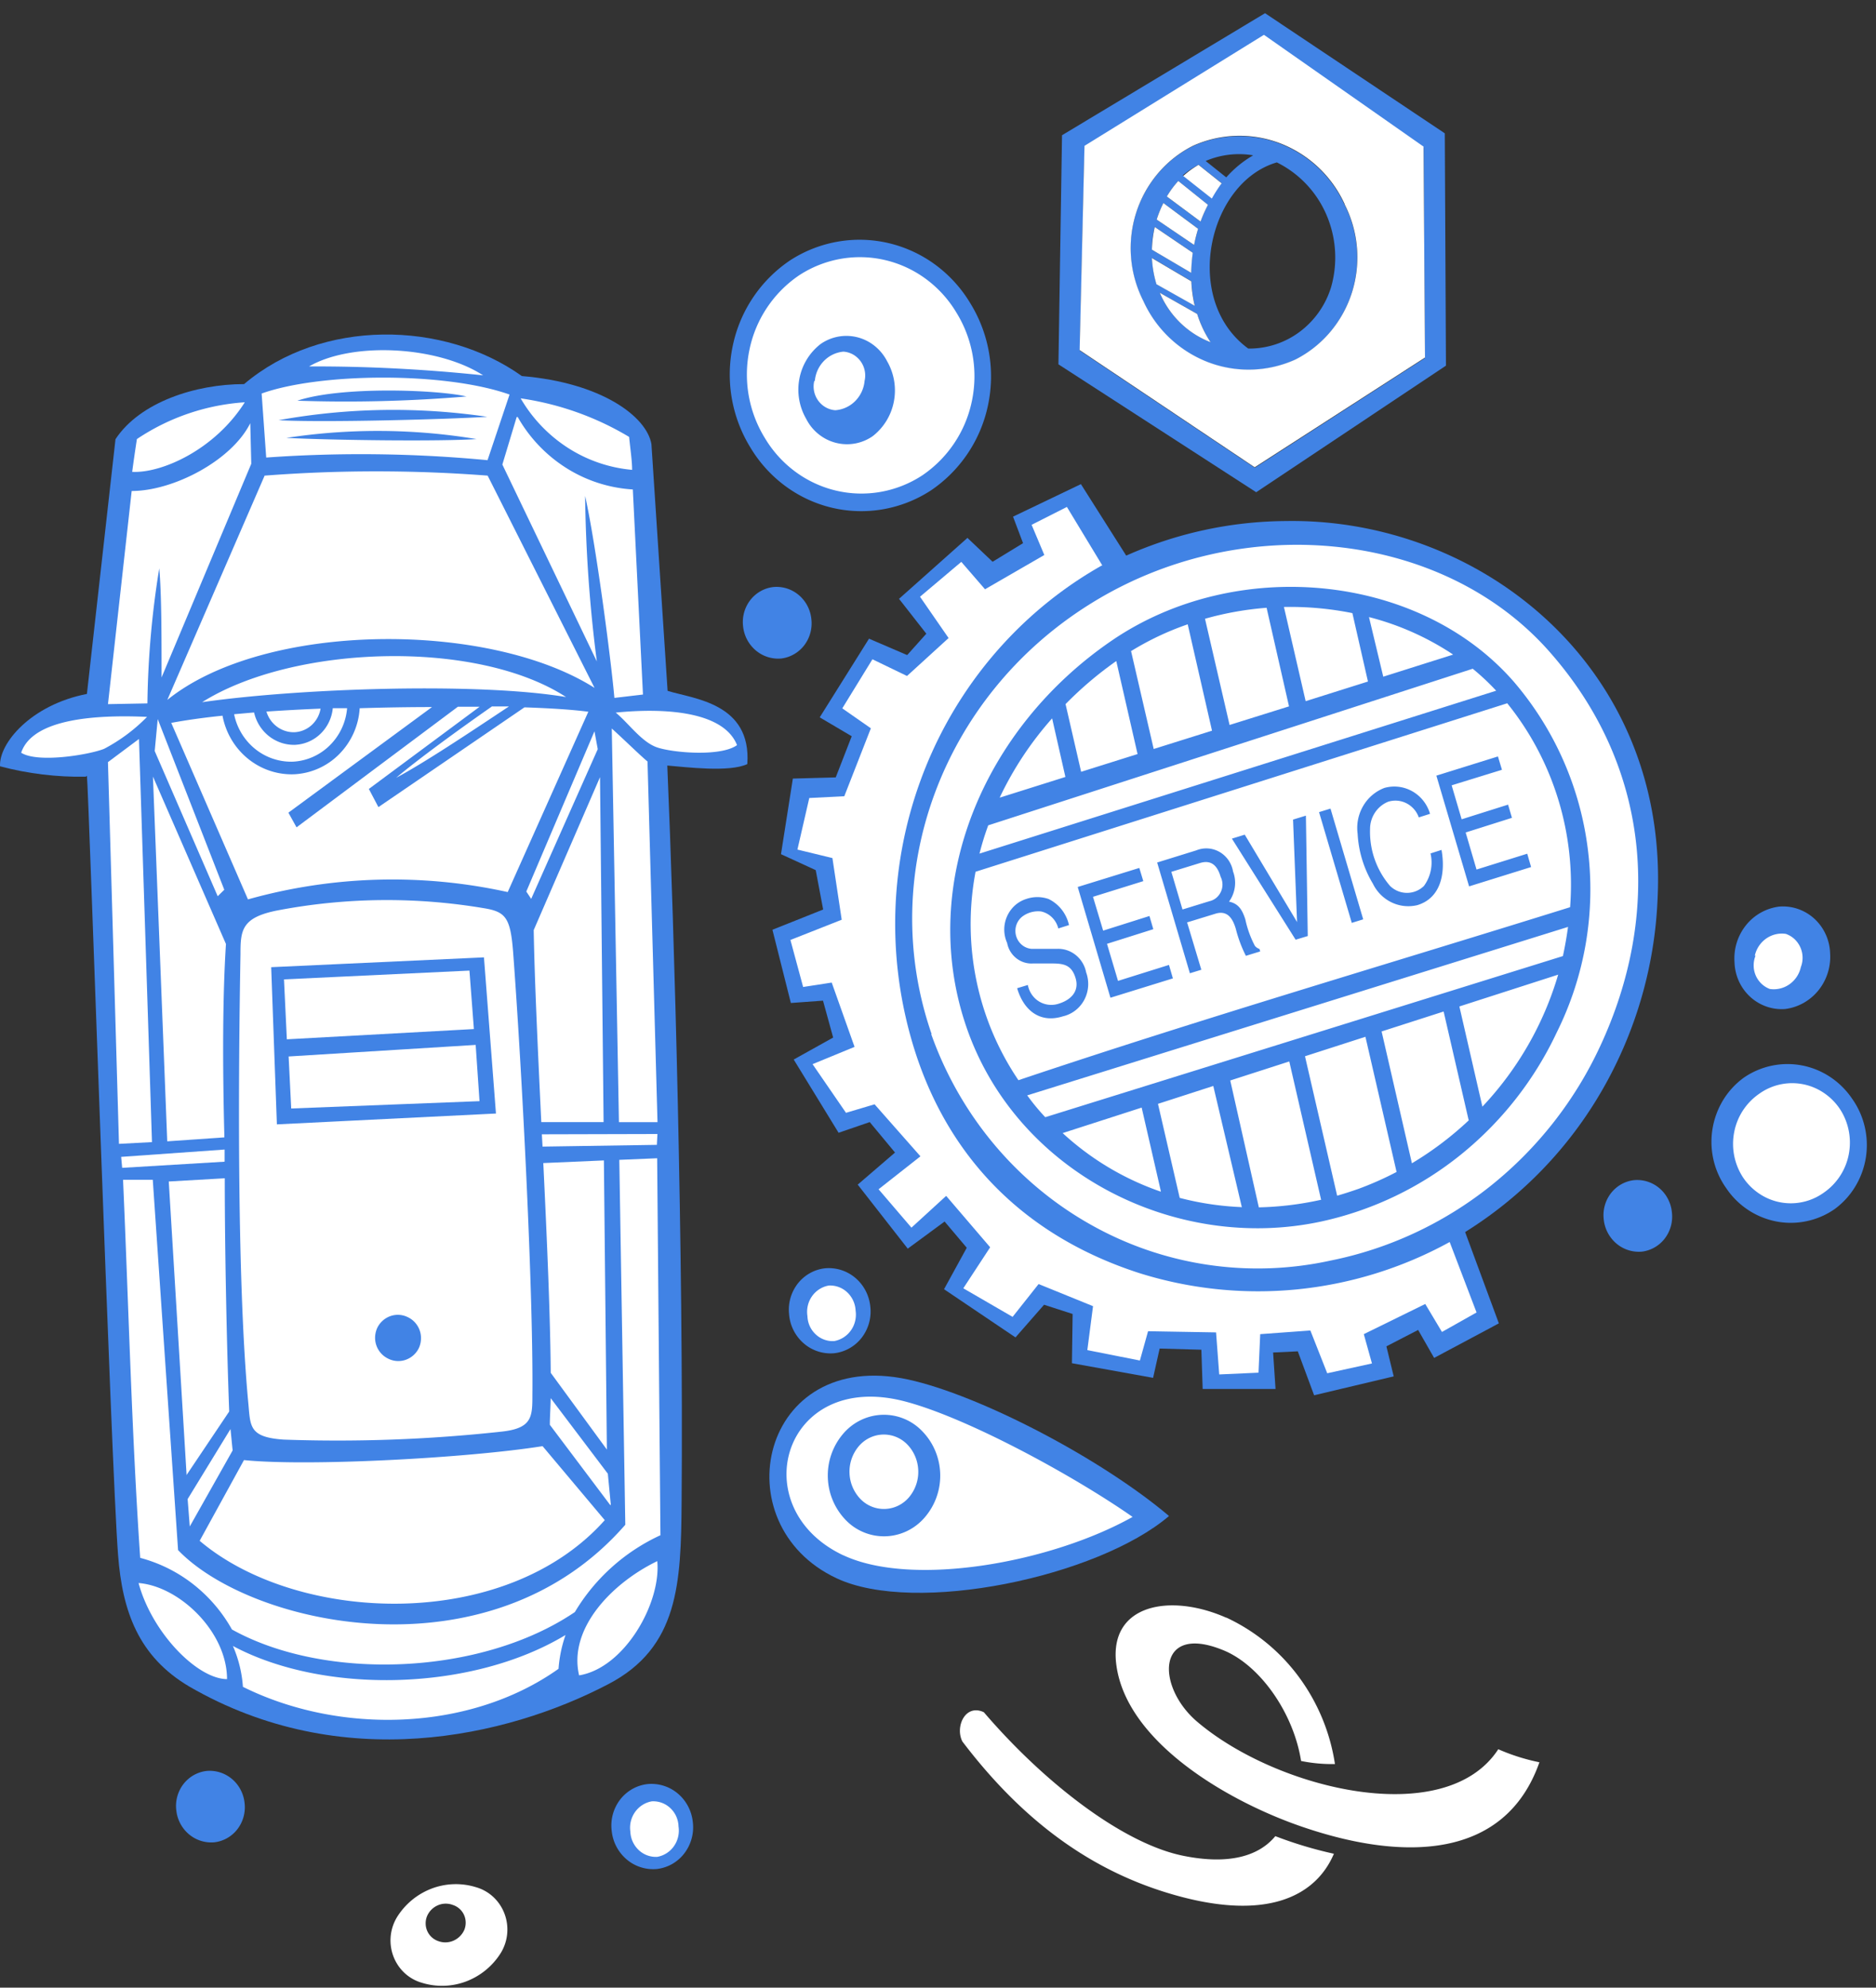 <svg xmlns="http://www.w3.org/2000/svg" width="101" height="107" fill="none" viewBox="0 0 101 107"><rect x="0" y="0" width="101" height="107" fill="#333333" stroke="none"/><path fill="#4183E5" fill-rule="evenodd" d="M45.038 84.962c-6.2-2.902-4.108-12.42 3.846-10.701 3.846.836 10.385 4.243 14.054 7.35-3.846 3.28-13.662 5.346-17.9 3.351Z" clip-rule="evenodd"/><path fill="#fff" fill-rule="evenodd" d="M45.4 83.726c-5.385-2.54-3.254-9.968 3.27-8.296 3.346.86 9.1 3.99 12.307 6.23-4.423 2.476-11.862 3.801-15.57 2.066H45.4Zm4.408-2.066a2.927 2.927 0 0 1-.946.746 2.857 2.857 0 0 1-3.331-.58 3.44 3.44 0 0 1-.962-2.28 3.45 3.45 0 0 1 .808-2.342c.261-.313.583-.567.946-.746a2.85 2.85 0 0 1 3.33.589c.592.606.936 1.419.965 2.275a3.436 3.436 0 0 1-.81 2.338Z" clip-rule="evenodd"/><path fill="#fff" fill-rule="evenodd" d="M48.944 80.597c-.161.191-.359.346-.581.455a1.756 1.756 0 0 1-2.042-.36 2.116 2.116 0 0 1-.585-1.397 2.123 2.123 0 0 1 .493-1.434c.161-.191.359-.346.581-.455a1.757 1.757 0 0 1 2.042.36c.36.374.568.873.585 1.397a2.122 2.122 0 0 1-.493 1.434ZM71.815 99.791c-.97 2.287-3.67 3.769-9.124 2.058-3.785-1.19-7.446-3.58-10.877-8.098-.408-.789.154-2.05 1.154-1.577 3.284 3.832 7.53 7.097 10.77 7.735 2.453.489 4.046 0 4.923-1.064 1.024.394 2.076.71 3.146.946h.008ZM66.017 87.085c-3.023-1.34-6.354-.725-5.915 2.547.554 4.18 6.077 7.39 10.115 8.746 5.385 1.821 10.824 1.719 12.662-3.51a10.94 10.94 0 0 1-2.215-.701C77.825 98.52 68.779 96.35 64.471 92.7c-2.246-1.893-2.23-5.339 1.37-3.872 1.969.788 3.792 3.351 4.207 5.97.6.122 1.212.178 1.823.165a10.555 10.555 0 0 0-1.953-4.702 10.21 10.21 0 0 0-3.9-3.184v.008Z" clip-rule="evenodd"/><path fill="#4183E5" fill-rule="evenodd" d="M78.926 66.296a21.83 21.83 0 0 0 7.345-7.635 22.49 22.49 0 0 0 2.97-10.282c.609-12.562-9.638-20.503-20-20.33-2.963.018-5.891.65-8.608 1.862l-2.439-3.849-3.654 1.751.539 1.428-1.639 1.001-1.354-1.285-3.684 3.28 1.469 1.877-1.03 1.151-2.055-.883-2.654 4.235 1.723 1.017-.861 2.216-2.308.063-.639 4.07 1.87.859.4 2.12-2.731 1.09.992 3.942 1.731-.126.546 1.987-2.123 1.183 2.416 3.943 1.677-.576 1.361 1.64-2.008 1.727 2.693 3.447 1.985-1.46 1.192 1.412-1.223 2.232 3.846 2.594 1.539-1.758 1.538.497-.038 2.65 4.37.788.353-1.577 2.246.063.07 2.113h3.923l-.131-1.963 1.33-.063.878 2.365 4.285-1.017-.393-1.617 1.708-.883.861 1.506 3.485-1.86-1.815-4.913.046-.032Z" clip-rule="evenodd"/><path fill="#fff" fill-rule="evenodd" d="M73.703 33.219a14.798 14.798 0 0 1 4.531 2.019l-3.762 1.19-.769-3.21ZM69.125 32.675a16.968 16.968 0 0 1 3.685.331l.838 3.683-3.354 1.057-1.169-5.07ZM64.875 33.31a16.901 16.901 0 0 1 3.316-.591l1.207 5.307-3.2 1.001-1.323-5.717ZM60.867 35.068c.97-.6 2.003-1.09 3.077-1.459l1.308 5.726-3.139.985-1.215-5.252h-.03ZM57.367 37.904a19.68 19.68 0 0 1 2.731-2.318l1.146 5.007-3.038.955-.839-3.644ZM53.828 42.922a18.025 18.025 0 0 1 2.816-4.25l.715 3.154-3.53 1.112v-.016ZM52.734 45.952c.13-.516.287-1.024.47-1.522L79.289 36c.446.365.868.76 1.262 1.183l-27.817 8.769ZM62.496 64.151a14.966 14.966 0 0 1-5.285-3.154l4.254-1.372 1.03 4.487v.04ZM66.829 64.982a15.683 15.683 0 0 1-3.316-.496l-1.17-5.063 2.978-.962 1.538 6.53-.03-.009ZM71.096 64.593a17.01 17.01 0 0 1-3.323.402l-1.539-6.83 3.178-1.024 1.715 7.452h-.03ZM75.189 63.09c-.663.347-1.347.65-2.046.908-.385.134-.77.26-1.154.37l-1.731-7.507 3.254-1.048 1.677 7.278ZM79.09 60.297a17.73 17.73 0 0 1-3.076 2.326l-1.631-7.097 3.339-1.073 1.346 5.843h.023ZM83.886 52.477a17.56 17.56 0 0 1-4.077 7.097L78.57 54.18l5.316-1.711v.008ZM84.421 49.89a21.114 21.114 0 0 1-.277 1.578l-27.87 8.674c-.348-.369-.672-.762-.97-1.175l29.117-9.069v-.007ZM54.83 58.15a14.925 14.925 0 0 1-2.263-5.371 15.093 15.093 0 0 1-.045-5.85l28.624-9.07c2.48 3.069 3.693 7.006 3.385 10.978-9.9 3.09-19.878 6.009-29.701 9.313Zm27.393-12.192.208.718-3.338 1.04-1.762-5.961 3.315-1.033.216.718-2.708.836.538 1.829 2.5-.789.208.71-2.492.789.585 1.995 2.754-.86-.024.008Zm-5.238-2.145-.6.19a1.362 1.362 0 0 0-.66-.758 1.31 1.31 0 0 0-.987-.086c-.288.116-.536.319-.71.582a1.605 1.605 0 0 0-.267.892 4.475 4.475 0 0 0 1.077 3.06c.246.24.573.373.912.373.34 0 .666-.133.912-.373a2.14 2.14 0 0 0 .354-1.75l.592-.19c.215 1.199 0 2.579-1.3 2.973-.467.112-.958.06-1.392-.15a2.157 2.157 0 0 1-1-1.001 5.803 5.803 0 0 1-.824-2.69 2.343 2.343 0 0 1 .296-1.493 2.253 2.253 0 0 1 1.143-.975 1.964 1.964 0 0 1 1.498.177c.458.256.8.685.956 1.196v.023Zm-13.078 5.828.77 2.563-.616.19-1.762-5.963 2.108-.654a1.428 1.428 0 0 1 1.252.086c.19.109.352.26.478.441.125.181.21.39.247.608a1.729 1.729 0 0 1-.215 1.625c.523.11.715.457.877.954.105.498.279.979.515 1.428a.53.53 0 0 0 .246.165l.039.134-.77.237a6.973 6.973 0 0 1-.546-1.467c-.177-.584-.477-1.01-1.13-.789l-1.493.458v-.016Zm5.924 0-.216-5.52.692-.213.1 6.482-.653.197-3.431-5.441.692-.213 2.8 4.676.016.032Zm1.8-6.112 1.761 5.962-.615.19-1.762-5.962.616-.19ZM57.553 49.8l-.577.181a1.254 1.254 0 0 0-.334-.592 1.206 1.206 0 0 0-.59-.323 1.42 1.42 0 0 0-1.014.276.97.97 0 0 0-.323.466.994.994 0 0 0-.011.57.973.973 0 0 0 .304.48.934.934 0 0 0 .514.22h1.416c.36-.008.713.115.994.348.281.232.474.558.544.92a1.822 1.822 0 0 1-.1 1.477 1.77 1.77 0 0 1-.483.573 1.719 1.719 0 0 1-.67.317c-1.232.386-2.109-.316-2.462-1.515l.576-.173c.035.185.107.361.214.515a1.264 1.264 0 0 0 1.464.486c.63-.197 1.107-.654.892-1.372-.215-.717-.646-.788-1.285-.788h-1.015c-.322.02-.64-.082-.895-.285a1.37 1.37 0 0 1-.49-.82 1.756 1.756 0 0 1 .406-2.007c.178-.163.389-.285.617-.358a1.834 1.834 0 0 1 1.208 0c.275.133.517.329.708.572.19.243.324.528.392.832Zm5.385 2.153.208.717-3.362 1.041-1.762-5.962 3.316-1.025.215.71-2.708.844.547 1.821 2.492-.788.208.71-2.493.788.593 1.995 2.746-.86v.009Z" clip-rule="evenodd"/><path fill="#fff" fill-rule="evenodd" d="M59.348 30.443 57.44 27.29l-1.9.962.684 1.625-3.192 1.845-1.277-1.475-2.223 1.877 1.538 2.224-2.238 2.042-1.862-.899-1.623 2.642 1.539 1.073-1.431 3.659-1.885.094-.638 2.776 1.884.457.5 3.32-2.761 1.089.684 2.531 1.539-.237 1.23 3.462-2.261.93 1.8 2.619 1.539-.458 2.469 2.8-2.254 1.774 1.77 2.066 1.869-1.71 2.369 2.767-1.446 2.208 2.654 1.538 1.4-1.767 2.93 1.191-.307 2.366 2.83.56.44-1.577 3.661.063.17 2.263 2.115-.095.092-2.074 2.7-.197.908 2.303 2.408-.528-.439-1.578 3.308-1.624.9 1.506 1.862-1.049-1.447-3.793a21.466 21.466 0 0 1-8.207 2.549 21.346 21.346 0 0 1-8.532-.885c-6.923-2.247-11.292-7.294-12.7-14.486A22.529 22.529 0 0 1 50.2 40.446c1.925-4.242 5.119-7.746 9.117-10.003h.03Z" clip-rule="evenodd"/><path fill="#fff" d="m63.063 46.933.6 2.027 1.43-.441a.883.883 0 0 0 .374-.173.933.933 0 0 0 .25-1.144c-.193-.67-.562-.915-1.116-.742l-1.538.473Z"/><path fill="#fff" fill-rule="evenodd" d="M50.158 55.672c-2.977-8.588.554-18.137 8.462-23.113 8.123-5.126 18.924-4.03 24.708 2.42 5.64 6.31 6.108 14.313 2.808 21.371a20.847 20.847 0 0 1-5.925 7.523c-2.52 1.999-5.463 3.365-8.59 3.99a18.308 18.308 0 0 1-12.968-1.976c-3.948-2.24-6.974-5.868-8.518-10.215h.023Zm31.301-19.02c-5.115-5.813-14.924-6.727-21.6-2.17-6.924 4.732-10.401 13.075-7.878 20.662 2.639 7.94 11.285 12.325 19.185 10.606a18.082 18.082 0 0 0 7.473-3.584 18.66 18.66 0 0 0 5.174-6.589 17.278 17.278 0 0 0 1.676-9.836 17.105 17.105 0 0 0-4.03-9.09Z" clip-rule="evenodd"/><path fill="#4183E5" fill-rule="evenodd" d="M4.68 41.764c.091.655 1.3 37.064 1.676 41.937.23 3.02 1.085 5.473 3.846 7.097 8.178 4.732 17.047 2.745 22.547-.134 3.785-1.971 3.916-5.425 3.947-9.786.108-13.138-.392-30.802-.77-39.666 1 .08 3.331.379 4.308-.079.231-3.296-2.907-3.509-4.292-3.943l-.87-13.28c-.253-1.482-2.684-3.311-6.977-3.666-4.184-2.989-10.77-3.115-14.954.433-2.623 0-5.616.978-6.923 2.966L4.679 37.356c-3.023.591-4.746 2.666-4.677 3.896 1.507.4 3.06.588 4.616.56l.061-.048Z" clip-rule="evenodd"/><path fill="#fff" fill-rule="evenodd" d="M13.37 75.55c-.654-6.915-.516-18.926-.423-24.186 0-1.293.053-1.987 2.053-2.365a31.37 31.37 0 0 1 10.985-.119c1.224.19 1.493.481 1.64 2.366.507 6.806 1.091 18.54 1.038 23.831 0 1.191 0 1.822-1.693 1.995-3.883.423-7.79.565-11.693.426-1.877-.126-1.792-.717-1.907-1.956v.008Zm1.538-15.022 11.793-.584-.646-8.406-11.455.528.308 8.501v-.04Zm7.062 10.386c.145.07.274.168.382.29a1.252 1.252 0 0 1 .312.901 1.27 1.27 0 0 1-.117.472 1.247 1.247 0 0 1-.715.629c-.31.105-.647.08-.939-.069a1.244 1.244 0 0 1-.697-1.191c.01-.164.05-.325.12-.473.148-.297.405-.523.715-.628.31-.105.647-.08.939.069ZM29.21 61.725l6.154-.094.031-.584-6.223.016.038.662ZM28.598 48.389l3.584-8.06-.177-.962-3.67 8.627.262.395ZM10.217 82.174l2.308-4.093c-.039-.363-.077-.789-.116-1.151l-2.307 3.769.115 1.475ZM32.848 81.014l-3.246-4.313c0-.426.038-.907.046-1.435l3.077 4.069.161 1.68h-.038Z" clip-rule="evenodd"/><path fill="#fff" fill-rule="evenodd" d="m15.443 55.949 10.07-.552-.239-3.147-9.985.473.154 3.226ZM11.72 48.245 8.329 40.43l.162-1.72 3.584 9.188-.354.347ZM32.496 60.407l-.192-18.571-3.57 8.233c.046 2.697.223 6.442.408 10.338h3.354ZM32.673 78.035l-.161-15.566-3.262.142c.2 4.132.377 8.248.4 11.292l3.023 4.132ZM32.559 81.834c-5.385 6.048-16.563 5.567-21.809 1.112l2.385-4.345c3.377.347 11.931-.095 16.077-.75l3.347 3.983ZM9.219 38.914c.769-.142 1.692-.276 2.761-.386.17.909.651 1.726 1.356 2.304.705.579 1.588.88 2.49.85a3.665 3.665 0 0 0 2.435-1.083 3.843 3.843 0 0 0 1.104-2.473c1.308-.04 2.623-.063 3.893-.063l-7.731 5.685.438.79 8.685-6.491h1.17l-5.962 4.424.515.978 7.862-5.37c1.415.047 2.608.126 3.439.236l-4.34 9.708a28.777 28.777 0 0 0-13.984.394l-4.131-9.503Z" clip-rule="evenodd"/><path fill="#fff" fill-rule="evenodd" d="M26.505 38.031h.893c-2.254 1.499-4.539 3.02-6.07 3.84 1.123-.954 3.3-2.546 5.177-3.855v.015ZM12.61 38.448l1.069-.094c.114.504.395.953.794 1.27.4.317.893.484 1.398.473a2.113 2.113 0 0 0 1.383-.594c.376-.362.612-.852.663-1.378h.77a3.187 3.187 0 0 1-.937 2.005 3.04 3.04 0 0 1-1.994.874 3.09 3.09 0 0 1-2.016-.683 3.229 3.229 0 0 1-1.13-1.841v-.032Z" clip-rule="evenodd"/><path fill="#fff" fill-rule="evenodd" d="M14.344 38.306c.93-.063 1.908-.118 2.915-.158a1.54 1.54 0 0 1-.488.892 1.473 1.473 0 0 1-.927.378 1.512 1.512 0 0 1-.932-.299c-.27-.2-.47-.486-.568-.813ZM10.883 37.8c4.915-3.091 14.754-3.415 19.593-.276-4.685-.789-14.24-.49-19.593.276Z" clip-rule="evenodd"/><path fill="#fff" fill-rule="evenodd" d="M14.254 25.604a78.577 78.577 0 0 1 12 0l5.755 11.427c-5.724-3.628-17.763-3.58-23.001.647l5.246-12.09v.016ZM8.574 30.596a48.827 48.827 0 0 0-.638 7.27l-2.123.04 1.276-11.474c2.247 0 5.385-1.64 6.385-3.65l.054 2.184-4.83 11.505c0-2.184 0-4.518-.124-5.875ZM27.816 22.453l-.77 2.555 5.086 10.598a76.204 76.204 0 0 1-.631-8.91c.577 2.578 1.385 8.721 1.577 10.874l1.538-.181-.546-11.04a7.56 7.56 0 0 1-3.579-1.153 7.8 7.8 0 0 1-2.621-2.75l-.054.007ZM27.433 21.24c-3.47-1.23-10.2-1.183-13.347-.055l.246 3.446a71.95 71.95 0 0 1 11.916.142l1.185-3.533Zm-2.308.102a77.401 77.401 0 0 1-9.116.229c2.354-.789 7.5-.591 9.062-.237l.054.008Zm1.108 1.096c-2.308.142-8.955.316-11.232.182a34.637 34.637 0 0 1 11.232-.182Zm-.577 1.199c-2.031.134-7.64.063-10.24-.063 3.396-.521 6.85-.5 10.24.063ZM26.01 20.206c-2.43-1.577-7.039-1.83-9.37-.48 3.13-.011 6.258.15 9.37.48ZM33.87 23.52a15.705 15.705 0 0 0-5.839-2.075 7.877 7.877 0 0 0 2.548 2.666 7.64 7.64 0 0 0 3.453 1.183c0-.49-.093-1.08-.162-1.775ZM32.938 39.219c.715.646 1.538 1.459 1.923 1.774l.538 19.415h-2.077l-.385-21.19ZM35.565 82.642a10.468 10.468 0 0 0-4.616 4.14c-5.046 3.415-13.424 3.738-18.462.938a8.133 8.133 0 0 0-2.09-2.44 7.912 7.912 0 0 0-2.849-1.416c-.461-6.758-.623-13.564-.923-20.353h1.6l1.362 19.935c3.923 4.093 16.808 6.98 24.078-1.364l-.323-19.644 2.038-.086.177 20.306.008-.016ZM7.46 85.219c.724 2.681 3.163 5.165 4.763 5.173 0-2.547-2.562-5-4.762-5.173ZM35.386 84.04c-2.446 1.182-4.8 3.634-4.208 6.15 2.454-.403 4.424-3.904 4.208-6.15Z" clip-rule="evenodd"/><path fill="#fff" fill-rule="evenodd" d="M30.07 89.837c-4.777 3.391-11.785 3.557-16.992.97a6.629 6.629 0 0 0-.539-2.2c4.893 2.618 12.854 2.46 17.908-.591a7.124 7.124 0 0 0-.377 1.821ZM33.148 38.36c.693.569 1.385 1.578 2.216 1.87.83.292 3.439.52 4.316-.118-.716-1.806-3.847-2.02-6.532-1.751ZM15.678 59.673l10.138-.395-.207-3.028-10.07.623.139 2.8ZM12.093 62.537l-5.516.331-.054-.59 5.57-.395v.654ZM7.482 39.781l-1.67 1.246.593 20.55 1.777-.094-.7-21.702ZM9.004 61.44l-.77-19.635 3.931 9.013c-.184 2.855-.184 6.57-.084 10.41l-3.077.213ZM10.047 79.422l-.961-15.819 3.015-.173c0 4.132.123 9.518.239 12.554l-2.308 3.438h.015ZM7.918 38.59a9.246 9.246 0 0 1-2.308 1.719c-.77.315-3.57.788-4.47.213.616-1.846 4.047-2.05 6.747-1.932h.03ZM7.371 23.636a11.812 11.812 0 0 1 5.808-1.98c-1.608 2.547-4.462 3.825-6.062 3.746.062-.481.146-1.065.254-1.766Z" clip-rule="evenodd"/><path fill="#4183E5" d="m57.177 7.28-.193 12.333 10.647 6.885 10.216-6.814-.062-12.507L68.108.711 57.177 7.28Zm19.539 11.994-9.162 5.907-9.423-6.309.261-10.993 9.662-5.954 8.593 6.017.069 11.332Z"/><path fill="#4183E5" d="M64.211 7.868a6.006 6.006 0 0 0-1.879 1.484 6.178 6.178 0 0 0-1.169 2.117 6.28 6.28 0 0 0 .387 4.75 6.318 6.318 0 0 0 3.462 3.284c1.528.59 3.22.543 4.715-.13a6.005 6.005 0 0 0 1.88-1.484 6.176 6.176 0 0 0 1.168-2.116 6.279 6.279 0 0 0-.386-4.75 6.317 6.317 0 0 0-3.462-3.284 6.113 6.113 0 0 0-4.716.13Zm.316 1.002 1.246.993c-.2.25-.386.514-.554.789l-1.538-1.215c.26-.22.545-.41.846-.567Zm-2.362 3.343 2.046 1.388a10.22 10.22 0 0 0-.084 1.08l-2.116-1.245a6.46 6.46 0 0 1 .154-1.223Zm-.146 1.672 2.123 1.254c.019.444.08.885.185 1.317l-2.062-1.16a5.964 5.964 0 0 1-.246-1.411Zm.415 1.869 2.016 1.143c.168.54.412 1.053.723 1.522a4.822 4.822 0 0 1-1.633-1.047 4.963 4.963 0 0 1-1.106-1.618Zm1.854-2.57-2.015-1.365c.096-.307.217-.605.361-.891l1.87 1.388c-.088.284-.16.574-.216.867ZM62.82 10.58c.176-.3.383-.58.615-.836l1.6 1.285c-.153.29-.287.59-.4.9l-1.815-1.35Zm8.847 4.865a4.729 4.729 0 0 1-1.695 2.418 4.539 4.539 0 0 1-2.767.902c-3.593-2.618-2.162-8.95 1.538-10.022a5.616 5.616 0 0 1 2.661 2.801 5.81 5.81 0 0 1 .263 3.901ZM67.489 8.35c-.55.315-1.047.72-1.47 1.199l-1.108-.883a4.556 4.556 0 0 1 2.578-.3v-.016Z"/><path fill="#fff" d="m58.386 7.852-.261 10.993 9.424 6.31 9.17-5.907-.078-11.356-8.593-6.017-9.662 5.977Zm14.009 3.155a6.28 6.28 0 0 1 .387 4.75 6.178 6.178 0 0 1-1.17 2.117 6.007 6.007 0 0 1-1.879 1.484 6.113 6.113 0 0 1-4.715.13 6.318 6.318 0 0 1-3.462-3.284 6.28 6.28 0 0 1-.387-4.75 6.177 6.177 0 0 1 1.17-2.117 6.006 6.006 0 0 1 1.879-1.485 6.112 6.112 0 0 1 4.71-.135 6.316 6.316 0 0 1 3.467 3.274v.016Z"/><path fill="#fff" d="m65.772 9.869-1.246-.994c-.294.169-.57.37-.823.6l1.539 1.214c.159-.285.336-.56.53-.82ZM63.436 9.742a5.05 5.05 0 0 0-.616.836l1.816 1.349c.113-.309.246-.61.4-.9l-1.6-1.285ZM62.273 11.82l2.016 1.365c.055-.293.127-.583.215-.867l-1.869-1.388a5.978 5.978 0 0 0-.362.89ZM64.216 13.607l-2.046-1.388a6.46 6.46 0 0 0-.154 1.222l2.115 1.246c.01-.362.037-.722.085-1.08ZM62.438 15.758c.258.61.634 1.16 1.105 1.618.47.458 1.026.814 1.633 1.047a5.976 5.976 0 0 1-.723-1.522l-2.016-1.143ZM64.139 15.145l-2.123-1.254c.025.479.107.953.246 1.411l2.061 1.16a6.791 6.791 0 0 1-.184-1.317Z"/><path fill="#4183E5" fill-rule="evenodd" d="M92.941 63.969a4.276 4.276 0 0 1-.685-1.51 4.332 4.332 0 0 1 .505-3.223 4.187 4.187 0 0 1 1.111-1.214 4.147 4.147 0 0 1 3.143-.667c1.093.21 2.061.852 2.696 1.787.322.453.554.966.681 1.511a4.31 4.31 0 0 1-.509 3.222 4.194 4.194 0 0 1-1.11 1.214 4.14 4.14 0 0 1-3.14.666 4.216 4.216 0 0 1-2.692-1.786Z" clip-rule="evenodd"/><path fill="#fff" fill-rule="evenodd" d="M93.826 63.361a3.308 3.308 0 0 1-.458-2.427 3.245 3.245 0 0 1 1.343-2.052 3.041 3.041 0 0 1 3.49-.042c.345.233.641.534.872.886.46.715.624 1.587.459 2.426a3.246 3.246 0 0 1-1.344 2.053 3.041 3.041 0 0 1-3.49.042 3.155 3.155 0 0 1-.872-.886ZM22.709 106.737a2.296 2.296 0 0 1-.928-.525 2.374 2.374 0 0 1-.6-.895 2.42 2.42 0 0 1 .189-2.105 3.783 3.783 0 0 1 1.866-1.543 3.672 3.672 0 0 1 2.396-.074c.344.099.662.279.927.525.265.247.47.553.6.895a2.42 2.42 0 0 1-.189 2.105 3.783 3.783 0 0 1-1.866 1.543c-.769.292-1.61.318-2.395.074Zm.892-2.24a1.004 1.004 0 0 1-.684-.928 1.03 1.03 0 0 1 .069-.404 1.11 1.11 0 0 1 .576-.593c.259-.115.551-.123.816-.023a.995.995 0 0 1 .693.927c.005.139-.02.277-.07.406a1.137 1.137 0 0 1-.583.588c-.26.114-.551.124-.817.027Z" clip-rule="evenodd"/><path fill="#4183E5" fill-rule="evenodd" d="M40.403 24.096a7.496 7.496 0 0 1-.951-5.487 7.346 7.346 0 0 1 3.082-4.591 6.898 6.898 0 0 1 2.572-1.01 6.832 6.832 0 0 1 2.753.084 6.92 6.92 0 0 1 2.508 1.167 7.11 7.11 0 0 1 1.875 2.07 7.496 7.496 0 0 1 .95 5.486 7.346 7.346 0 0 1-3.081 4.591 6.897 6.897 0 0 1-2.572 1.01c-.914.16-1.85.13-2.753-.084a6.92 6.92 0 0 1-2.508-1.168 7.11 7.11 0 0 1-1.875-2.068Z" clip-rule="evenodd"/><path fill="#fff" fill-rule="evenodd" d="M41.182 23.586a6.522 6.522 0 0 1-.83-4.773 6.392 6.392 0 0 1 2.677-3.996 6.004 6.004 0 0 1 2.241-.884 5.946 5.946 0 0 1 2.4.072c.788.187 1.532.533 2.187 1.018a6.186 6.186 0 0 1 1.634 1.805 6.522 6.522 0 0 1 .831 4.773 6.392 6.392 0 0 1-2.678 3.996 6.002 6.002 0 0 1-2.24.884 5.948 5.948 0 0 1-2.402-.072 6.024 6.024 0 0 1-2.186-1.018 6.189 6.189 0 0 1-1.634-1.805Zm2.224-1.033a3.141 3.141 0 0 1-.368-2.166 3.087 3.087 0 0 1 1.137-1.864 2.418 2.418 0 0 1 2.923.106c.274.222.5.5.662.817a3.15 3.15 0 0 1 .365 2.165 3.095 3.095 0 0 1-1.135 1.865 2.418 2.418 0 0 1-1.994.361 2.453 2.453 0 0 1-.929-.468c-.274-.22-.5-.499-.661-.816Z" clip-rule="evenodd"/><path fill="#fff" fill-rule="evenodd" d="M43.869 20.507c.035-.407.208-.787.49-1.076a1.675 1.675 0 0 1 1.048-.501c.182.012.36.065.52.154a1.3 1.3 0 0 1 .62 1.423 1.76 1.76 0 0 1-.506 1.085 1.681 1.681 0 0 1-1.072.492 1.232 1.232 0 0 1-.516-.157 1.265 1.265 0 0 1-.405-.364 1.3 1.3 0 0 1-.21-1.056h.031Z" clip-rule="evenodd"/><path fill="#4183E5" fill-rule="evenodd" d="M93.383 51.802A2.855 2.855 0 0 1 94 49.808a2.72 2.72 0 0 1 1.79-1.003 2.48 2.48 0 0 1 1.012.128c.325.112.625.291.881.525a2.6 2.6 0 0 1 .608.839c.146.318.227.664.238 1.016a2.878 2.878 0 0 1-.624 1.995c-.45.559-1.09.92-1.791 1.01a2.479 2.479 0 0 1-1.011-.132 2.525 2.525 0 0 1-.88-.528 2.6 2.6 0 0 1-.606-.84 2.655 2.655 0 0 1-.234-1.016Z" clip-rule="evenodd"/><path fill="#fff" fill-rule="evenodd" d="M94.475 51.449a1.53 1.53 0 0 1 .61-.922c.31-.218.688-.309 1.06-.253.17.058.328.152.462.275a1.384 1.384 0 0 1 .346 1.514 1.531 1.531 0 0 1-.611.923c-.31.218-.688.308-1.06.253a1.318 1.318 0 0 1-.45-.285 1.358 1.358 0 0 1-.418-.973 1.386 1.386 0 0 1 .1-.532h-.039Z" clip-rule="evenodd"/><path fill="#4183E5" fill-rule="evenodd" d="M9.49 97.45a1.938 1.938 0 0 1 .385-1.407c.152-.196.34-.36.554-.482.214-.12.45-.198.692-.225.495-.046.986.11 1.37.433.383.323.626.788.677 1.294a1.94 1.94 0 0 1-.385 1.406 1.86 1.86 0 0 1-.554.482c-.214.121-.45.198-.692.225a1.861 1.861 0 0 1-1.368-.435 1.954 1.954 0 0 1-.678-1.292ZM40.006 33.715a1.94 1.94 0 0 1 .385-1.406c.151-.197.34-.36.553-.482.214-.121.45-.198.693-.225.495-.047.989.11 1.372.435.383.325.626.792.674 1.3a1.945 1.945 0 0 1-.387 1.404c-.151.196-.34.36-.553.481a1.821 1.821 0 0 1-.69.228 1.87 1.87 0 0 1-1.368-.44 1.963 1.963 0 0 1-.679-1.295ZM86.342 65.645a1.939 1.939 0 0 1 .384-1.406c.152-.197.34-.36.554-.482.214-.122.45-.198.693-.226.495-.046.987.111 1.369.436s.623.793.67 1.3a1.94 1.94 0 0 1-.382 1.403 1.86 1.86 0 0 1-.552.483c-.213.121-.447.199-.69.227a1.869 1.869 0 0 1-1.368-.44 1.962 1.962 0 0 1-.678-1.295ZM32.931 98.548a2.295 2.295 0 0 1 .456-1.671 2.2 2.2 0 0 1 .659-.571c.255-.144.535-.234.824-.265a2.202 2.202 0 0 1 1.629.516c.455.385.743.94.802 1.542a2.31 2.31 0 0 1-.458 1.672 2.17 2.17 0 0 1-1.481.843 2.207 2.207 0 0 1-1.63-.521 2.32 2.32 0 0 1-.8-1.545Z" clip-rule="evenodd"/><path fill="#fff" fill-rule="evenodd" d="M33.938 98.611a1.47 1.47 0 0 1 .25-1.062c.216-.306.54-.514.904-.578a1.332 1.332 0 0 1 .996.364c.134.125.243.277.319.446.075.17.118.352.123.538.058.373-.03.755-.244 1.062a1.397 1.397 0 0 1-.902.579 1.347 1.347 0 0 1-.997-.366 1.44 1.44 0 0 1-.45-.983Z" clip-rule="evenodd"/><path fill="#4183E5" fill-rule="evenodd" d="M42.486 70.782a2.295 2.295 0 0 1 .455-1.671 2.2 2.2 0 0 1 .66-.572c.254-.143.534-.233.824-.264a2.21 2.21 0 0 1 1.626.518c.455.385.744.938.804 1.54a2.311 2.311 0 0 1-.457 1.672c-.18.234-.404.429-.658.573a2.163 2.163 0 0 1-.823.27 2.201 2.201 0 0 1-1.632-.519 2.312 2.312 0 0 1-.8-1.547Z" clip-rule="evenodd"/><path fill="#fff" fill-rule="evenodd" d="M43.47 70.845c-.057-.373.03-.754.245-1.061.215-.307.539-.515.902-.579a1.344 1.344 0 0 1 .997.365 1.441 1.441 0 0 1 .45.983c.055.374-.035.756-.25 1.063-.217.306-.541.514-.905.578a1.332 1.332 0 0 1-.996-.364 1.396 1.396 0 0 1-.442-.985Z" clip-rule="evenodd"/></svg>